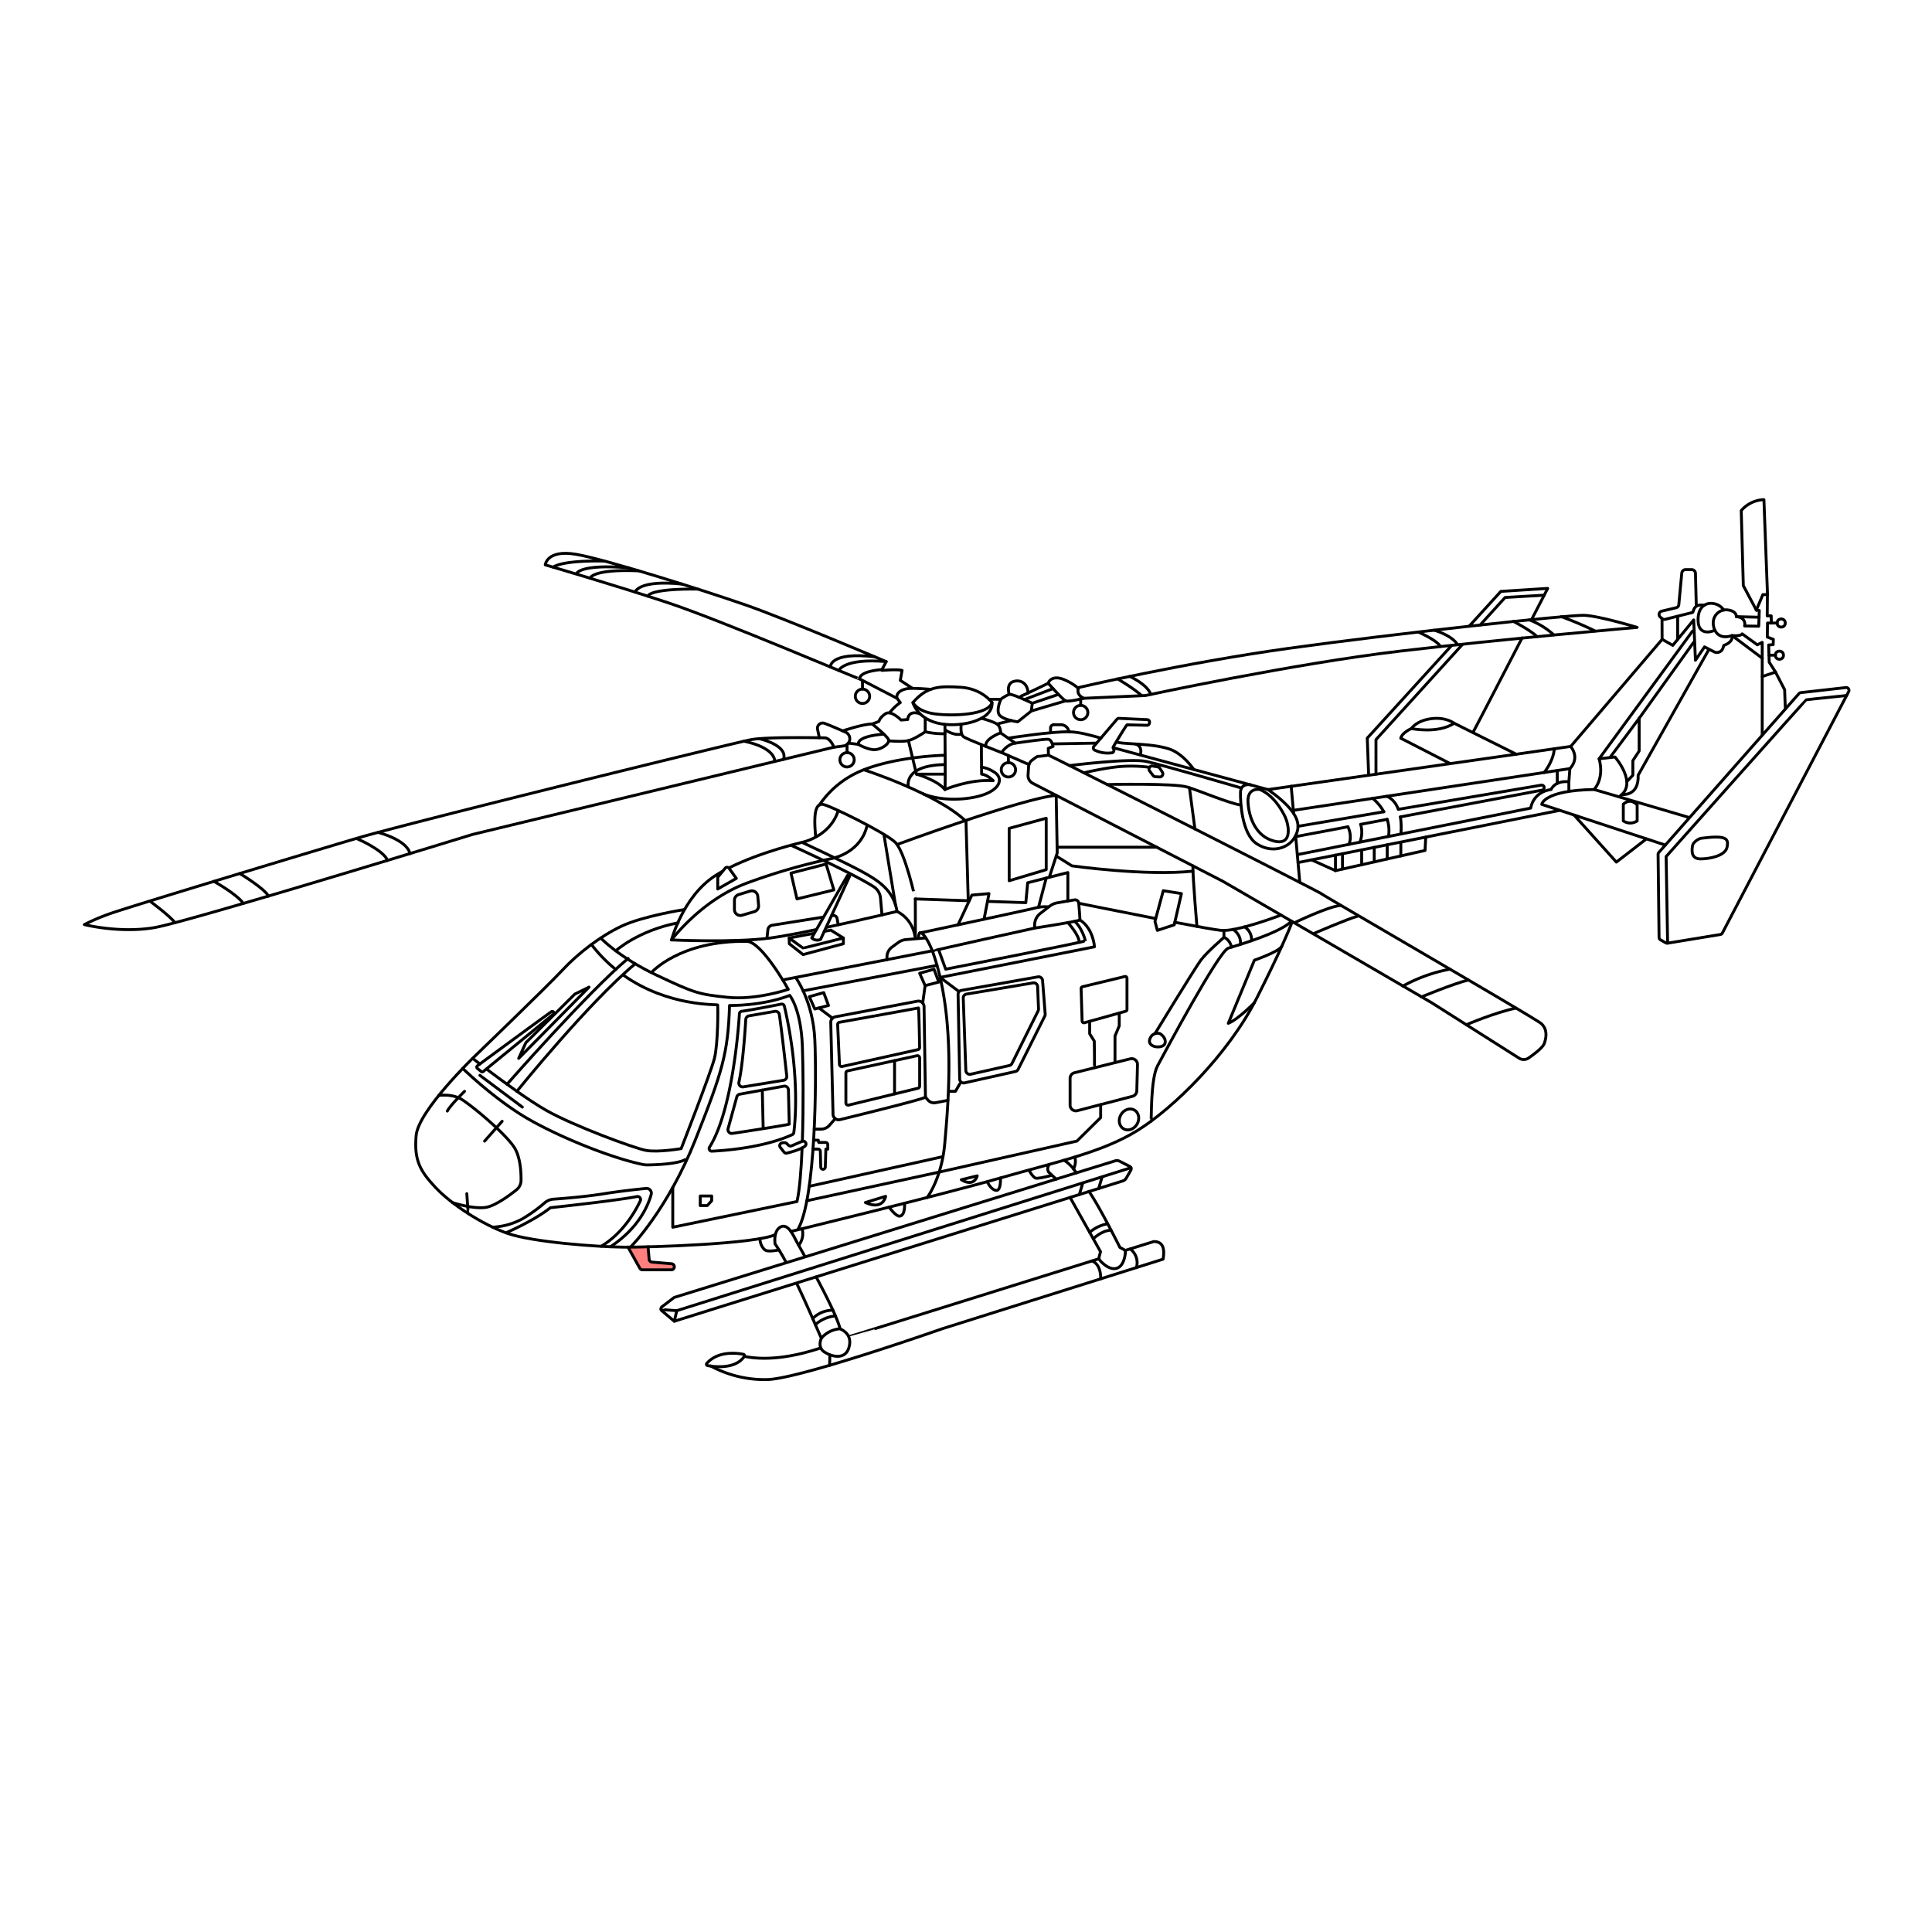 <svg viewBox="0 0 1000 1000" xmlns="http://www.w3.org/2000/svg"><defs><style>.cls-1{fill:#ff7f7e;}.cls-2{fill:none;stroke:#000;stroke-linecap:round;stroke-linejoin:round;stroke-width:1.5px;}</style></defs><g id="A16"><path d="M325.07,645.53l6.1,10.92a1.57,1.57,0,0,0,1.38.81h14.9a1.58,1.58,0,0,0,1.58-1.58h0a1.58,1.58,0,0,0-1.45-1.57l-10.13-.85a1.58,1.58,0,0,1-1.45-1.43l-.57-6.51" class="cls-1"></path><path d="M354.12,470.8s-21.33,3.33-32.48,8.61-22.79,14.38-30.42,22.6-45.88,45.1-45.88,45.1-28.76,27.68-29.94,40.6,2.15,18.58,10.18,27.09,24,19,37.07,23.58,46.47,7,60,7.14,68.48-1.66,78.55-6.45" class="cls-2"></path><path d="M234.25,622.48S245,626,251.57,624.91c4.71-.75,12-6.06,15.69-9a6.31,6.31,0,0,0,2.43-4.91c.05-4-.28-11-2.86-16-3.79-7.3-23.48-23.47-28.31-26.21S227.09,567,227.09,567" class="cls-2"></path><path d="M255,635.18a35.94,35.94,0,0,0,15.43-4.33A81.4,81.4,0,0,0,282,622.52a7.8,7.8,0,0,1,4.49-1.83c5.08-.36,16.59-1.28,25.75-2.76,8.4-1.35,17.41-2.33,22.16-2.8a2.48,2.48,0,0,1,2.65,3.13c-1.58,5.71-6.47,17.46-21.1,27.06" class="cls-2"></path><path d="M239.5,553s16.4,16,33.62,26c16.74,9.7,43.29,20.33,59.41,23.7a13.15,13.15,0,0,0,2.8.26c4-.06,15.14-.42,19.28-2.73" class="cls-2"></path><path d="M318.72,501.8a76.1,76.1,0,0,1-12.6-12.94" class="cls-2"></path><path d="M251.92,553.41c8.3,6.29,21.9,16.29,31,21.42,13.83,7.82,45.13,19.43,51.39,20.6s18.26-.91,18.26-.91,15.26-39,17.22-46.72,1.83-27.23,1.69-27.63-25.6,1-48.76-15.39" class="cls-2"></path><path d="M244.63,547.8s1.41,1.11,3.75,2.91" class="cls-2"></path><path d="M267.54,564.86s36.71-45.54,61.23-66" class="cls-2"></path><path d="M262.44,561.21s41.8-47.66,62.67-65.14" class="cls-2"></path><path d="M337.15,503.42s14.52-16.62,49.35-16.18c7.83.1,21.52,24.85,21.52,24.85s-16.63,5.67-31.5,4.11-17-2.16-36.59-11.42-29-19.27-29-19.27" class="cls-2"></path><path d="M318.72,492.14s11.43-10.48,32.27-14.49" class="cls-2"></path><path d="M415.3,590.65c.61-18,.41-38.23,0-49.35-.78-19.17-6.52-26.08-6.52-26.08-14.61,5.61-31.17,5.21-31.17,5.21-.79,24.79-3.66,34.18-17.74,69.66s-33.26,55.44-33.66,55.44" class="cls-2"></path><path d="M348.22,614.55v20.67l64.3-13.31c1.35-5.78,2.18-16.12,2.65-27.75" class="cls-2"></path><path d="M382.72,524.76c-.48,7.48-3.65,50.15-15.47,69a1.37,1.37,0,0,0,1.24,2.09c7.17-.35,27-1.88,41.59-8.56a1.37,1.37,0,0,0,.79-1.07c.62-4.6,3.4-29.89-4.89-65.44a1.38,1.38,0,0,0-1.61-1.05c-3.85.76-15.24,3-20.46,3.71A1.37,1.37,0,0,0,382.72,524.76Z" class="cls-2"></path><path d="M377.39,449.19C393.86,440.9,415.13,436,415.13,436s21.91,10.18,30.78,15,16.7,9.92,18.39,20.74c0,0-18.27,4.37-36.55,8.26" class="cls-2"></path><path d="M422.38,481.17c-9.14,1.89-17.81,3.55-23.68,4.34-18.66,2.5-51.13,1-51.13,1s5.86-22.3,22.43-33.13q1.81-1.18,3.8-2.3" class="cls-2"></path><path d="M347.57,486.52S362.7,466.17,386,457.3a313.2,313.2,0,0,1,46-13.23" class="cls-2"></path><path d="M422.42,660.91c5.36,10,11,21.28,12.41,26.87a14,14,0,0,0-9.66,4.83c-.17.2-6.08-14.27-12.77-28.25" class="cls-2"></path><path d="M406.82,653.29a94.81,94.81,0,0,0-5.65-9.46s-1-6.4,2.61-8.61,6.29,3,8,6.39c.49,1,2.32,4.18,4.75,8.57" class="cls-2"></path><path d="M425.17,692.61s-2.47,4.69,1.7,7.3,10.7,3.79,12.52-2.34-2.22-8.74-4.56-9.79" class="cls-2"></path><path d="M325.07,645.53l6.1,10.92a1.57,1.57,0,0,0,1.38.81h14.9a1.58,1.58,0,0,0,1.58-1.58h0a1.58,1.58,0,0,0-1.45-1.57l-10.13-.85a1.58,1.58,0,0,1-1.45-1.43l-.57-6.51" class="cls-2"></path><line y2="492.14" x2="482.57" y1="507.21" x1="405.14" class="cls-2"></line><path d="M415.13,436s14.52-2.81,18.74-16.47" class="cls-2"></path><path d="M431.6,444.07s14.19-2.94,17.25-17" class="cls-2"></path><path d="M463.51,468.36c-.11-.36-6-36.46-6-36.46" class="cls-2"></path><polyline points="421.11 483.12 408.48 485.51 408.54 488.48 415.68 494.09 436.52 488.48 436.52 485.51 430.06 481.44 426.64 482.08" class="cls-2"></polyline><path d="M408.48,485.51s6.91,5.12,7.2,5.19,20.84-5.19,20.84-5.19" class="cls-2"></path><path d="M420.15,485.51c.13-.42,18.52-32.38,18.52-32.38l1.11.39-15.06,32.74A4.35,4.35,0,0,1,420.15,485.51Z" class="cls-2"></path><path d="M411.82,505.91s9,12.24,9.93,32.2.55,82.37-8.84,98.41" class="cls-2"></path><line y2="606.59" x2="486.48" y1="621.5" x1="417.63" class="cls-2"></line><line y2="598.76" x2="487.65" y1="614.04" x1="418.86" class="cls-2"></line><line y2="499.67" x2="484.99" y1="512.85" x1="415.68" class="cls-2"></line><path d="M430,529.21l1.18,47.58a2.89,2.89,0,0,0,3.57,2.74c11-2.68,44.26-10.87,44.26-11.68s-.55-35.64-.72-46.85a2.89,2.89,0,0,0-3.44-2.79l-42.5,8.09A2.89,2.89,0,0,0,430,529.21Z" class="cls-2"></path><path d="M668.91,477c-1.48,3.83-6.47,16-18.48,39.74-14.86,29.35-43.43,57.13-61.82,68.48s-41.28,16-71.41,24.65-107.79,27.52-107.79,27.52" class="cls-2"></path><path d="M595.78,580.37c.27-.19-.32-21.91,3.39-28.76s31.7-59.28,36.59-60.85c4.58-1.46,26.12-7.56,32.55-13.78" class="cls-2"></path><path d="M649.27,519s-8.23,8.51-13.51,10.67L649.27,497s13-4.52,14.22-7.26" class="cls-2"></path><path d="M486.6,505.91l79.89-15.84s-.51-9.43-7.55-13.93" class="cls-2"></path><path d="M478.67,485.51l-9.78.83a7.7,7.7,0,0,0-3.93,1.48l-3.3,2.43a6.3,6.3,0,0,0-2.57,5.08v1.38" class="cls-2"></path><path d="M475.42,485.51a3.84,3.84,0,0,1,.59-2.58c.78-.78,3.33,1.3,6.56,9.21,12.71,35,8,81.38,6.45,99.58s-9.11,28.12-9.11,28.12" class="cls-2"></path><path d="M476,482.93s57.52-12.25,60.36-13.07a19.73,19.73,0,0,1,6.34-.47" class="cls-2"></path><path d="M535.49,480.39s23.32-3.61,23.45-4.25c.09-.45-.33-5.63-.58-8.62a1.92,1.92,0,0,0-2.25-1.74l-8.85,1.52a8.85,8.85,0,0,0-3.94,1.73l-4.8,3.71a7.66,7.66,0,0,0-3,5.79Z" class="cls-2"></path><path d="M483.29,492.14c.16-.3,52.2-11.75,52.2-11.75" class="cls-2"></path><path d="M485.8,491.5l3.68,10.15s72.26-14.12,72.26-14.69-1.88-7-5.51-10.09" class="cls-2"></path><path d="M552.72,477.54s5.87,6.36,5.89,10.22" class="cls-2"></path><path d="M464.3,471.78s8.09,3.32,9.46,13.73c.08.56,0-20.22,0-20.22S468.48,441,463.39,436s-34.69-19.56-37.69-19.69-4.83,2.87-3.53,16.82" class="cls-2"></path><polygon points="418.91 515.87 421.75 522.26 428.83 520.43 426.35 513.78 418.91 515.87" class="cls-2"></polygon><polygon points="476.01 503.76 478.84 510.15 485.92 508.32 483.45 501.67 476.01 503.76" class="cls-2"></polygon><line y2="519.14" x2="477.59" y1="510.15" x1="478.84" class="cls-2"></line><line y2="527.04" x2="430.94" y1="521.71" x1="423.87" class="cls-2"></line><path d="M432.33,579l-3,3.44a5.79,5.79,0,0,1-4.25,2h-3.63" class="cls-2"></path><path d="M479,567.85l1.31,1.53a4.15,4.15,0,0,0,3.93,1.38l6.4-1.23" class="cls-2"></path><path d="M495.9,514.61l.83,43.88a2.06,2.06,0,0,0,2.51,2l26.35-5.89a2.05,2.05,0,0,0,1.39-1.09L540.74,526A2.12,2.12,0,0,0,541,525l-1.37-17.52a2.06,2.06,0,0,0-2.41-1.86l-39.58,7A2,2,0,0,0,495.9,514.61Z" class="cls-2"></path><line y2="512.85" x2="495.87" y1="505.91" x1="486.6" class="cls-2"></line><polyline points="496.78 561 494.56 564.86 491.23 564.86" class="cls-2"></polyline><path d="M424.09,416.69a49.16,49.16,0,0,1,22.08-17.89c18.13-7.43,42.92-7.89,42.92-7.89" class="cls-2"></path><path d="M447.16,398.45s38,12.29,52.84,26.67l1.15,40.63" class="cls-2"></path><path d="M384.84,701c-3.14-.63-13.11-2-19,4.67a.71.71,0,0,0,.39,1.17c3.56.64,14.41,2,19-4.73A.71.71,0,0,0,384.84,701Z" class="cls-2"></path><path d="M424.85,697.69c-10.84,3.61-26.09,7.11-39.58,4.38" class="cls-2"></path><path d="M568.64,651.58C523.19,665.77,439.32,692,439.3,691.9" class="cls-2"></path><path d="M367.8,707a58.61,58.61,0,0,0,29.46,7.06c17-.49,90.49-26.32,90.49-26.32l114.26-36c1-5.8-.27-9.2-4.89-9.1l-14.57,4.55" class="cls-2"></path><path d="M349,683.87l232.16-72.62a3,3,0,0,0,1.76-1.41l2.38-4.12a1.41,1.41,0,0,0-.58-2l-5.19-2.66a3.14,3.14,0,0,0-2.33-.21L349,671.54l-6.38,4.85a1.34,1.34,0,0,0,0,2.1Z" class="cls-2"></path><path d="M342.12,677.74c.06.1,8.18.66,8.18.66l235.09-74" class="cls-2"></path><path d="M429.39,701.18c.27.1,0,5.56,0,5.56" class="cls-2"></path><path d="M422,685.65a18.18,18.18,0,0,1,10.38-4.52" class="cls-2"></path><path d="M420.68,682.54s3.26-4.19,10.4-4.43" class="cls-2"></path><path d="M553.88,619.79l15.75,28.08-.69,2.61a2.14,2.14,0,0,0,.48,2c1.51,1.67,5,4.94,8.49,4s4.38-5.86,4.58-8.15a1.7,1.7,0,0,0-.93-1.66l-1.89-1s-11.41-22.81-16.1-29" class="cls-2"></path><path d="M565.89,641.2s4.17-4.26,9.14-4.47" class="cls-2"></path><path d="M564,637.89a18.94,18.94,0,0,1,9.27-4.44" class="cls-2"></path><path d="M565.12,652.67s4.66.93,4.62,9.28" class="cls-2"></path><path d="M585,646.47a8.89,8.89,0,0,1,3.2,9.66" class="cls-2"></path><path d="M557.69,574.87l28.45-7.42a3,3,0,0,0,2.27-2.87l.35-13.52a3,3,0,0,0-3.77-3l-28.8,7.18a3,3,0,0,0-2.31,2.95v13.77A3,3,0,0,0,557.69,574.87Z" class="cls-2"></path><polyline points="486.48 606.59 557.43 590.61 569.7 578.48 569.7 571.74" class="cls-2"></polyline><path d="M546.69,610.35l-4-3.76s-1.15-2.27.5-3.87" class="cls-2"></path><path d="M557.09,607.13a20.3,20.3,0,0,0-6.26-6.57" class="cls-2"></path><path d="M460.21,624.84s3.48,4.8,5.4,4.64c3.13-.26,2.57-6.65,2.57-6.65" class="cls-2"></path><path d="M511,611.66s2,4.52,4.85,4.49c2.29,0,2-6.41,2-6.41" class="cls-2"></path><path d="M403.9,593.91l1.9,2.42a1.47,1.47,0,0,0,1.5.52c2-.48,6.72-1.75,9.26-3.51a1.48,1.48,0,0,0,.19-2.26h0a1.48,1.48,0,0,0-1.61-.31l-5.41,2.31a1.46,1.46,0,0,1-1.62-.31l-.86-.85a1.46,1.46,0,0,0-.81-.41,3.58,3.58,0,0,0-2.19.25A1.45,1.45,0,0,0,403.9,593.91Z" class="cls-2"></path><path d="M498.58,516.63l1.33,37.46a2.06,2.06,0,0,0,2.51,1.93l20-4.5a2,2,0,0,0,1.39-1.09l13.52-27.21a2,2,0,0,0,.21-1l-.47-11.52a2,2,0,0,0-2.39-1.94l-34.37,5.77A2,2,0,0,0,498.58,516.63Z" class="cls-2"></path><path d="M384.72,562.56l20.86-3.41a2,2,0,0,0,1.65-2.17c-.65-5.9-2.69-24.23-3.86-31.85a2,2,0,0,0-2.31-1.65l-13.4,2.33a2,2,0,0,0-1.64,1.83c-.33,5.39-1.52,23.36-3.56,32.53A2,2,0,0,0,384.72,562.56Z" class="cls-2"></path><path d="M381.36,567.78l-4.51,16.39a2,2,0,0,0,2.21,2.49c8.06-1.22,29.45-4.51,29.45-4.82s-.3-12.53-.43-17.74a2,2,0,0,0-2.34-1.9l-22.82,4.15A2,2,0,0,0,381.36,567.78Z" class="cls-2"></path><line y2="583.6" x2="395.01" y1="564.23" x1="394.56" class="cls-2"></line><path d="M434.5,550.89l-.93-20.57a1.15,1.15,0,0,1,.95-1.19c6.32-1.14,40.66-7.32,40.88-7.42s.52,16.3.59,20.44a1.16,1.16,0,0,1-.9,1.15L435.91,552A1.16,1.16,0,0,1,434.5,550.89Z" class="cls-2"></path><path d="M437.83,555.41v15.46a1.16,1.16,0,0,0,1.43,1.13l35.87-8.73a1.16,1.16,0,0,0,.88-1.13V547.57a1.15,1.15,0,0,0-1.4-1.13l-35.87,7.84A1.15,1.15,0,0,0,437.83,555.41Z" class="cls-2"></path><line y2="566.22" x2="463.02" y1="548.97" x1="463.02" class="cls-2"></line><path d="M464.3,437.13s65.26-24.07,82.38-25.44l.54,29.77-4.09,12.61" class="cls-2"></path><polyline points="495.87 478.69 503.04 463.3 511.91 462.52 509.36 475.7" class="cls-2"></polyline><polyline points="511.13 466.55 530.96 467.22 531.93 456.91 552.72 451.63 552.72 466.36" class="cls-2"></polyline><line y2="466.23" x2="501.68" y1="465.29" x1="473.76" class="cls-2"></line><path d="M380.14,466v4.78a3.07,3.07,0,0,0,3.94,2.95l6.35-1.86a3.08,3.08,0,0,0,2.21-3.22l-.42-4.75a3.09,3.09,0,0,0-4-2.67l-5.93,1.83A3.08,3.08,0,0,0,380.14,466Z" class="cls-2"></path><polygon points="409.41 451.92 412.52 465.29 431.6 460.63 427.59 447.23 409.41 451.92" class="cls-2"></polygon><path d="M371.5,454.08v6.06l9.62-5.48-3.75-5.23a1.25,1.25,0,0,0-2-.07Z" class="cls-2"></path><polygon points="522.35 428.74 522.35 455.87 541.52 450.13 541.52 423.52 522.35 428.74" class="cls-2"></polygon><path d="M559.58,511.68l.52,16.82a.94.94,0,0,0,1.2.87l21.34-5.94a.94.94,0,0,0,.69-.9V506.37a.94.94,0,0,0-1.16-.92l-21.87,5.28A.94.94,0,0,0,559.58,511.68Z" class="cls-2"></path><path d="M566.4,552.66c.25-.06,0-13.77,0-13.77L564,535.08v-6.45" class="cls-2"></path><polyline points="577.12 549.99 577.12 536.25 579.32 530.97 579.32 524.36" class="cls-2"></polyline><path d="M600.54,535.08a4,4,0,0,0-4.89,1.66c-1.76,2.93.2,4.4,1.86,4.89S602.4,542,603,540,602.11,536.15,600.54,535.08Z" class="cls-2"></path><path d="M597.81,535s20.73-34,23.77-38.06,11.93-11.74,11.93-11.74v-3.61" class="cls-2"></path><polygon points="602.11 461.02 597.81 476.87 599.04 481.56 607.78 478.69 611.5 462.52 602.11 461.02" class="cls-2"></polygon><path d="M608.09,477.36c11.4,2.18,21,3.94,23.95,4.21,8.42.78,30.87-7.89,30.87-7.89" class="cls-2"></path><path d="M558.36,467.52s20.38,4.14,39.83,7.93" class="cls-2"></path><path d="M633.51,485.18s2.85.8,4,5.05" class="cls-2"></path><path d="M638.3,481.05s4.32,2.69,3.73,7.77" class="cls-2"></path><path d="M644.13,479.73a7.7,7.7,0,0,1,3.65,7.19" class="cls-2"></path><ellipse transform="translate(-209.61 795.78) rotate(-60)" ry="4.84" rx="5.61" cy="579.42" cx="584.36" class="cls-2"></ellipse><path d="M447.93,622.43l10.47-3.22S457.23,626.64,447.93,622.43Z" class="cls-2"></path><path d="M497.58,610.62l8.23-2S504.37,614.74,497.58,610.62Z" class="cls-2"></path><polygon points="362.44 619.04 362.44 624 366.09 624 368.37 621.5 368.37 619.04 362.44 619.04" class="cls-2"></polygon><path d="M420.82,594.78h2.62a1.18,1.18,0,0,1,1.18,1.14l.2,8.15a1.18,1.18,0,0,0,1.17,1.15h0a1.18,1.18,0,0,0,1.18-1.14l.29-9.3h1V592.5a1.17,1.17,0,0,0-1.17-1.17H423.8l-.26-1.18h-2.41" class="cls-2"></path><path d="M619.52,479.51s-2.09-24.43-2.09-31.34" class="cls-2"></path><path d="M546.69,443.08l8.14,5.09s37.95,5.35,62.6,2.74" class="cls-2"></path><line y2="438.52" x2="598.71" y1="438.52" x1="547.22" class="cls-2"></line><path d="M532.12,401.15a4.49,4.49,0,0,0,2.41,4.27c15.73,8.12,97.55,50.33,97.9,50.45S741,519,741,519l45.28,28.71a4.48,4.48,0,0,0,4.93-.09c2.87-2,7.31-5.32,8.09-7.49,1.17-3.26,1.7-7.56-1.69-10.43S684,463,683.83,462.52s-140.32-71.61-141.12-71.61-5.1.72-5.49.56c-.23-.1-1.84,1.1-3.11,2.09a4.47,4.47,0,0,0-1.71,3.25Z" class="cls-2"></path><line y2="469.59" x2="537.54" y1="454.48" x1="541.52" class="cls-2"></line><path d="M409.41,437.5s31.58,14.31,42.76,21.43a7.76,7.76,0,0,1,3.57,5.9l.77,8.78" class="cls-2"></path><path d="M430.35,474l.75-.12a1.91,1.91,0,0,1,2.19,1.56l.58,3.22" class="cls-2"></path><path d="M397,485.51l.44-4.22a2.71,2.71,0,0,1,2.28-2.4L426,474.71" class="cls-2"></path><path d="M669.94,477.65s17.49-8.5,24-9" class="cls-2"></path><path d="M679.7,483.32s17.49-7.6,23-9.1" class="cls-2"></path><path d="M726.15,510.38a81.58,81.58,0,0,1,24.3-8.73" class="cls-2"></path><path d="M735.76,516s16.17-6.74,24.22-8.74" class="cls-2"></path><path d="M759,530.4s14.77-6.35,25.71-8.61" class="cls-2"></path><path d="M573,406c.24.13,34.81-.74,41.66,1.41s21,8.18,27.45,9.28" class="cls-2"></path><line y2="407.75" x2="615.66" y1="429.04" x1="618.48" class="cls-2"></line><path d="M566.22,386.26l11.94-14a1.28,1.28,0,0,1,1-.45l14.61.68A1.28,1.28,0,0,1,595,374l-.07.36a1.27,1.27,0,0,1-1.28,1.05l-10.26-.24c-.34,0-5.66,8.85-7,11.1a1.3,1.3,0,0,0-.11,1.07l.22.62a1.27,1.27,0,0,1-1,1.69,15.53,15.53,0,0,1-8.91-1.41A1.27,1.27,0,0,1,566.22,386.26Z" class="cls-2"></path><path d="M576.16,387l80.14,21.69L813,386.35l47.34-55.44,5.48,3.13,10.83-13.17.91,20.87,4.7-6.91,4.91,2.53a3.29,3.29,0,0,0,4.63-1.91l.46-1.41s4.93-1.43,4.25-5.08l15.65,11.74" class="cls-2"></path><line y2="384.64" x2="567.6" y1="385.04" x1="544.69" class="cls-2"></line><path d="M553.59,396.26s31.5-4,40-2.09,48.51,13.58,48.51,13.58" class="cls-2"></path><path d="M647.36,406.23s-5.15-1.1-5.28,3.86.66,21.52,8.35,26.61,16.19,2.47,19.51-3,4.23-12.4-13.64-25.05" class="cls-2"></path><path d="M652.13,408.65s-6.6-1.3-6.17,6.52,3.95,17.87,13.74,20.22,7.17-9.05,5.47-12.61S659.25,411.71,652.13,408.65Z" class="cls-2"></path><line y2="427.69" x2="671.85" y1="420.17" x1="716.27" class="cls-2"></line><path d="M723.79,418.9l74-12.52.21,0a1.3,1.3,0,0,1,.24,2.57l-73.4,13.87" class="cls-2"></path><line y2="424.09" x2="717.99" y1="426.68" x1="704.27" class="cls-2"></line><polyline points="672.77 456.72 670.65 433.03 697.69 427.93" class="cls-2"></polyline><line y2="421.04" x2="669.58" y1="406.94" x1="668.31" class="cls-2"></line><path d="M595,397.12h0a1.61,1.61,0,0,0,0,1.86l1.8,2.4a1.57,1.57,0,0,0,1.2.64l2.21.12a1.6,1.6,0,0,0,1.68-1.6v0a1.59,1.59,0,0,0-.26-.88l-1.31-2a1.64,1.64,0,0,0-1.06-.7l-2.7-.48A1.62,1.62,0,0,0,595,397.12Z" class="cls-2"></path><path d="M561,400s11.9-2.82,19.87-3.31a72.93,72.93,0,0,1,14.14.47" class="cls-2"></path><path d="M261.87,638.1s14.09-6,22.64-12.71a1.46,1.46,0,0,1,.79-.33c4-.43,33.74-3.66,44.4-5.73a1.57,1.57,0,0,1,1.72,2.22c-2.54,5.37-9,16.83-20.25,23.52" class="cls-2"></path><line y2="590.64" x2="250.82" y1="580.37" x1="259.91" class="cls-2"></line><path d="M242.44,628.21c-.14-.09-.82-10.37-.82-10.37" class="cls-2"></path><path d="M240.45,564.86s-7.73,7.59-8.91,10.23" class="cls-2"></path><line y2="573.03" x2="270.38" y1="556.6" x1="248.39" class="cls-2"></line><path d="M285.37,523.68c-4.71,3.31-33,24.07-38.29,28a.84.84,0,0,0,0,1.32l2,1.61a.84.84,0,0,0,1.07,0L286.38,525a.85.85,0,0,0,.13-1.17h0A.83.83,0,0,0,285.37,523.68Z" class="cls-2"></path><polygon points="268.48 547.8 272.19 539.68 297.53 514.54 304.9 510.92 268.48 547.8" class="cls-2"></polygon><line y2="683.87" x2="349.03" y1="678.4" x1="350.3" class="cls-2"></line><path d="M413.42,644.52a9.51,9.51,0,0,0,1.75-8.49" class="cls-2"></path><path d="M393.33,641.13s0,3.8,2.66,5.86c1.05.82,4,.59,7.26,0" class="cls-2"></path><path d="M555.7,605.08s1.7-3.5.53-6.13" class="cls-2"></path><path d="M532.59,605.64s1.53,3.05,3.29,4.1c.74.44,4.33-.3,8.26-1.32" class="cls-2"></path><line y2="618.29" x2="558.69" y1="612.28" x1="560.44" class="cls-2"></line><line y2="615.29" x2="568.64" y1="609.13" x1="570.46" class="cls-2"></line><path d="M43.65,478.57S62,483.22,80,480.11,244.63,431.9,244.63,431.9l187-45.16s-1.73-4.7-4.73-4.83c0,0-29.48-.65-38.09.92S211.52,426,185.83,433.57c-11.38,3.34-36.54,10.91-61.73,18.56-31.69,9.62-63.43,19.36-67.8,21A106.21,106.21,0,0,0,43.65,478.57Z" class="cls-2"></path><path d="M77.51,466.37S87.92,474,90.57,477.6" class="cls-2"></path><path d="M110.72,456.2s11.66,6.45,15.27,11.41" class="cls-2"></path><path d="M124.1,452.13s12.7,7.62,14.84,11.68" class="cls-2"></path><path d="M184.53,434s13.81,5.8,16.09,11.38" class="cls-2"></path><path d="M195.68,430.84s15.08,3.84,16.5,11" class="cls-2"></path><path d="M858.22,442.21l.51,43a1.46,1.46,0,0,0,.74,1.25l2.74,1.55a1.36,1.36,0,0,0,.95.17l27.34-4.49a1.45,1.45,0,0,0,1-.76L956.86,358a1.45,1.45,0,0,0-1.45-2.12l-23.33,2.63a1.42,1.42,0,0,0-.93.49l-72.56,82.24A1.48,1.48,0,0,0,858.22,442.21Z" class="cls-2"></path><path d="M863.16,488.13l-.77-44.78s72.13-81,72.52-81.13S955.83,360,955.83,360" class="cls-2"></path><path d="M880.23,433.92S876.41,435.2,876,438s-.49,6.56,4.21,6.56S893,443,893.92,438.52,893.73,432.16,880.23,433.92Z" class="cls-2"></path><path d="M862,437.42l-64-21.07s.91-7.31,27.13-7.7L873.87,423" class="cls-2"></path><path d="M840.22,416.22v8.67a6.34,6.34,0,0,0,7.17,0v-8.28C844.49,413.81,842.27,414.56,840.22,416.22Z" class="cls-2"></path><polyline points="814.85 422.01 836.63 446.22 852.18 434.2" class="cls-2"></polyline><line y2="419.43" x2="807.32" y1="446.47" x1="671.85" class="cls-2"></line><polyline points="678.86 445.07 691.23 450.65 737.6 440.19 737.96 433.28" class="cls-2"></polyline><line y2="442.6" x2="691.23" y1="450.65" x1="691.23" class="cls-2"></line><line y2="441.88" x2="694.86" y1="449.83" x1="694.86" class="cls-2"></line><line y2="446.12" x2="711.3" y1="438.6" x1="711.3" class="cls-2"></line><line y2="444.6" x2="718.03" y1="437.25" x1="718.03" class="cls-2"></line><line y2="436.27" x2="725.07" y1="443.01" x1="725.07" class="cls-2"></line><line y2="447.59" x2="704.79" y1="439.9" x1="704.79" class="cls-2"></line><path d="M669.43,419.43l143.14-21.6s5.47-5,.39-11.48" class="cls-2"></path><path d="M804.45,387.56s.21,5.14-5.16,12.27" class="cls-2"></path><path d="M671.49,442.36l120.79-24.09s1-8.28,10.57-9.62c0,0,1.76-4.76,9.19-4v5" class="cls-2"></path><path d="M718,424.09a18.88,18.88,0,0,1,.68,8.86" class="cls-2"></path><path d="M716.27,420.17a24.9,24.9,0,0,0-5.77-6.94" class="cls-2"></path><path d="M724.83,422.8a34.78,34.78,0,0,1,.24,8.87" class="cls-2"></path><path d="M717.57,412.16c.25,0,4.07,1.1,6.22,6.74" class="cls-2"></path><path d="M697.69,427.93s2.43,4.54.51,9.1" class="cls-2"></path><path d="M704.27,426.68a14.46,14.46,0,0,1-.29,9" class="cls-2"></path><line y2="397.83" x2="812.57" y1="404.67" x1="812.04" class="cls-2"></line><line y2="398.81" x2="806.04" y1="405.51" x1="806.04" class="cls-2"></line><path d="M784.76,390.36l-32.06-16s-4.31-3.39-12-2.35-10.18,5.09-10.18,5.09-4.71,2-5.49,5l25.67,13.17" class="cls-2"></path><path d="M730.52,377.09s13.57,2.87,22.18-2.74" class="cls-2"></path><path d="M787.85,330.17c-11.28,21.8-25.66,49.55-25.5,49" class="cls-2"></path><path d="M760.45,324.11l16.38-18,24.26-1.56-8.32,16.09" class="cls-2"></path><polyline points="708.41 401.23 707.7 382.04 751.22 334.25" class="cls-2"></polyline><polyline points="766.12 323.49 779.04 309.26 799.29 308.05" class="cls-2"></polyline><polyline points="712.2 400.69 712.2 382.83 756.93 333.6" class="cls-2"></polyline><path d="M424.09,381.86l-.92-4.34a2.72,2.72,0,0,1,.92-2.66h0a2.7,2.7,0,0,1,2.66-.47c2.59.95,7.73,3.17,10.86,4.55a3.73,3.73,0,0,1,2.2,4h0a3.75,3.75,0,0,1-3.21,3.16l-5,.67" class="cls-2"></path><line y2="389.54" x2="438.43" y1="385.29" x1="438.43" class="cls-2"></line><circle r="3.72" cy="393.26" cx="438.43" class="cls-2"></circle><line y2="356.68" x2="446.42" y1="352.43" x1="446.42" class="cls-2"></line><circle r="3.72" cy="360.4" cx="446.42" class="cls-2"></circle><circle r="3.72" cy="398.45" cx="521.95" class="cls-2"></circle><path d="M436.19,378.31s10.38-3.57,15.27-3.57c0,0,7.53,6.06,8.41,8s-3.23,5-6.85,5.28-8.8-2.75-8.8-2.75l-5.17-.64" class="cls-2"></path><path d="M444.22,385.29c.1-.57-.78-4.17,13.26-5.31" class="cls-2"></path><path d="M385,383.65s15.48,2.64,16.07,10.46" class="cls-2"></path><path d="M393,382.33s14.87,3.23,12.58,10.68" class="cls-2"></path><path d="M561,361.43,592.91,360s76.79-16.53,131.92-23,122.56-12.26,122.56-12.26-19.69-6-27.52-6.26S721.4,328,666.81,335.61s-108.45,20.25-108.45,20.25S556.4,359.35,561,361.43Z" class="cls-2"></path><path d="M578.47,351.41s8,4.62,12.47,8.64" class="cls-2"></path><path d="M584.7,350.1s8.9,3.9,10.95,9.28" class="cls-2"></path><path d="M734,327.14c.13,0,9.32,3.92,11.55,7.42" class="cls-2"></path><path d="M742.28,326.17s9,2.48,12.11,7.43" class="cls-2"></path><path d="M783.35,321.63s8.73,4.53,12.16,7.79" class="cls-2"></path><path d="M791.6,320.87a39.12,39.12,0,0,1,12.6,7.71" class="cls-2"></path><path d="M808.13,319.18a189.18,189.18,0,0,1,17.5,7.41" class="cls-2"></path><path d="M825.09,408.65s5.48-5.48,2.61-15.91l48.39-66.15" class="cls-2"></path><path d="M827.7,392.74l8.21-.91s12.37,14.09,2,20.61" class="cls-2"></path><polyline points="842.03 404.59 845.17 401.25 845.17 393.69 848.43 388.7 848.43 371.8 833.51 391.83" class="cls-2"></polyline><line y2="332.48" x2="876.61" y1="371.8" x1="848.43" class="cls-2"></line><path d="M839.24,411.46c.48-.44,9.06,1,8.67-10.21l36.26-64.47" class="cls-2"></path><path d="M878,313.83l-.43-17a2,2,0,0,0-1.95-2h-3.18a2,2,0,0,0-1.95,1.78l-1.54,16.38a1.76,1.76,0,0,1-1.35,1.56l-7.49,1.78a1.77,1.77,0,0,0-.74,3.07l.94.79a1.76,1.76,0,0,0,1.59.37L876.09,317c.65-.53.32-4.67,6.09-3.71" class="cls-2"></path><line y2="320.27" x2="860.26" y1="330.91" x1="860.3" class="cls-2"></line><path d="M868.36,330.91s0-11.73,0-11.73" class="cls-2"></path><path d="M898.72,319.18s.29-2.75-4.11-3.43a6.66,6.66,0,0,0-7.83,6.72c0,4.14,2.84,8.83,9.69,6.49,0,0,4.4.49,5.28-.88l7.83,5.67,2.54-1.27v17.7l6.91-2.31-3.29-5.12-.29-8.9,2.34-.2.1-2.74-3.13-1.17.1-7.27h2l-.09-3.71h-2.06l.1-11h-2.35l-3.4,8.05,1.54.19-.29,8.12L903,324S904.2,319.68,898.72,319.18Z" class="cls-2"></path><line y2="380.56" x2="912.12" y1="350.18" x1="912.12" class="cls-2"></line><path d="M919,347.87l4.73,9.13s.3,10,.43,9.88" class="cls-2"></path><line y2="319.48" x2="910.53" y1="319.18" x1="898.72" class="cls-2"></line><path d="M914.86,307.8,913,258.62a16.19,16.19,0,0,0-11.74,5.67l1.08,38.84,6.77,12.72" class="cls-2"></path><line y2="339.13" x2="919.03" y1="339.13" x1="915.62" class="cls-2"></line><circle r="2.1" cy="339.13" cx="921.02" class="cls-2"></circle><line y2="322.47" x2="919.85" y1="322.47" x1="916.55" class="cls-2"></line><circle r="2.1" cy="322.47" cx="921.95" class="cls-2"></circle><path d="M892.22,315.77a7.76,7.76,0,0,0-5.44-3.38c-3.91-.65-8.21,1.78-7.82,9.24s7,5.42,8.64,4.54" class="cls-2"></path><path d="M472.52,363.65s2.35,4.7,11.48,5.87,27.39.65,29.48-5.87c0,0-5.22-7.23-16.18-7.92S479.83,355.17,472.52,363.65Z" class="cls-2"></path><path d="M470.2,383.32l4.15,17.37s10.69,3,14.74,8c.33.41,0-33.72,0-33.72" class="cls-2"></path><path d="M470.18,407.34s-3.1-11.21,18.91-11.6" class="cls-2"></path><path d="M477.8,410.87c.37.18,10.24,4.56,25.24,2s17.22-10.27,11-13.55a14.89,14.89,0,0,0-5.91-2.23" class="cls-2"></path><path d="M472.52,363.65s2,7.85,12.52,10.58,29.09-.8,28.44-10.58" class="cls-2"></path><path d="M489.09,408.65s12.78-5.5,25-4.57c0,0-2.87-3-6-3.39l-.11-10v-5.22" class="cls-2"></path><line y2="400.69" x2="489.23" y1="400.69" x1="474.35" class="cls-2"></line><path d="M445,351.41c0,.42-71.61-30.28-99.39-39.48s-63.39-19.56-63.39-19.56.78-8,15.85-5.48,67.1,19,87.84,26.22,72.79,29.35,72.79,29.35l-2.19,4.11S444.8,347.25,445,351.41Z" class="cls-2"></path><path d="M429.81,345.23s-.68-8,23-5.28" class="cls-2"></path><path d="M434.14,347s2.74-6.42,24.56-4.56" class="cls-2"></path><path d="M328.71,306.48s1.65-6.52,24.34-4.15" class="cls-2"></path><path d="M335.34,308.59s0-3.95,25.85-3.68" class="cls-2"></path><path d="M305.32,299.26c.19.05.93-4.82,25.3-3.8" class="cls-2"></path><path d="M298.41,296.9s1.51-5.1,27-3" class="cls-2"></path><path d="M286.32,293.57s3.54-3.59,26.52-3.18" class="cls-2"></path><path d="M578,384.14a28.63,28.63,0,0,0,3.33.5c7.57.66,16.44.66,23.74,3s12.78,10.58,12.78,10.58" class="cls-2"></path><path d="M522,382.05s22.44-3.53,31.64-3.27c5.15.15,10.86,1.76,16.21,3.27" class="cls-2"></path><path d="M543.76,379.33v-2.52a1.69,1.69,0,0,1,1.69-1.69h3.68a4.14,4.14,0,0,1,3.85,2.64l.39,1" class="cls-2"></path><path d="M587.7,385.1s3.85.75,2.54,5.58" class="cls-2"></path><path d="M451.46,374.74l3.45-1.31s.39-2,3.39-4,8.09,3.26,8.09,3.26l3.45-.26s0-5.09,6.3-3" class="cls-2"></path><path d="M456.51,347s7.79-.71,10.4,0l-.91,5.15,6.07,4" class="cls-2"></path><path d="M481.79,356.8s-9-.83-12-.38-6.06,2-5.54,5l-19.3-10" class="cls-2"></path><path d="M464.3,361.43l1.7,2.22a24.63,24.63,0,0,0-5.51,5.23" class="cls-2"></path><path d="M460,383.45s6.35.58,9.67,0,9.24-4.68,9.24-4.68a41.64,41.64,0,0,0,10.2,1" class="cls-2"></path><line y2="371.81" x2="478.89" y1="378.77" x1="478.89" class="cls-2"></line><path d="M557.94,356.42c.42-.56-6.72-5.42-10.72-5.55s-4.65,2.78-4.65,2.78,7.43,8.45,9,9.1,9.39-1.32,9.39-1.32" class="cls-2"></path><path d="M551.57,362.75,533.84,368l-7.06,5.61s-7.66-1-9.5-3.55.76-8.08.76-8.08" class="cls-2"></path><path d="M511.92,361.94H518a20.69,20.69,0,0,1,4.31-2.53c1.56-.48,12,4.58,12,4.58l-.51,4" class="cls-2"></path><path d="M527.26,360.82c.29.12,15.31-7.17,15.31-7.17" class="cls-2"></path><path d="M522.35,359.41s-1.83-5.54,2.35-6.71,7.33,1.65,7.41,6" class="cls-2"></path><line y2="356.42" x2="545.06" y1="362.09" x1="530.23" class="cls-2"></line><line y2="359.41" x2="547.86" y1="363.99" x1="534.35" class="cls-2"></line><path d="M532.6,395.74l-14.17-6.2s2.56-4.25,7.09-4.9,15.22-2.19,17.05-2,2.49,3.71,2.49,3.71l-2.49,1,.14,3.52" class="cls-2"></path><line y2="394.7" x2="521.95" y1="391.08" x1="521.95" class="cls-2"></line><circle r="3.72" cy="368.81" cx="559.36" class="cls-2"></circle><line y2="365.05" x2="559.36" y1="361.43" x1="559.36" class="cls-2"></line><path d="M497.54,374.93s-.69,4.88,1.07,6.31,19.82,8.3,19.82,8.3" class="cls-2"></path><path d="M525.52,384.64l-7.64-5.31a6.21,6.21,0,0,0-1.17-4c-1.37-1.63-8.69-3.52-8.69-3.52" class="cls-2"></path><path d="M517.88,379.33s-8.58,3.13-7.57,7.05" class="cls-2"></path><line y2="374.74" x2="516.04" y1="372.93" x1="523.49" class="cls-2"></line><path d="M489.23,377.77s4.33,3.15,8.18,2.21" class="cls-2"></path></g></svg>